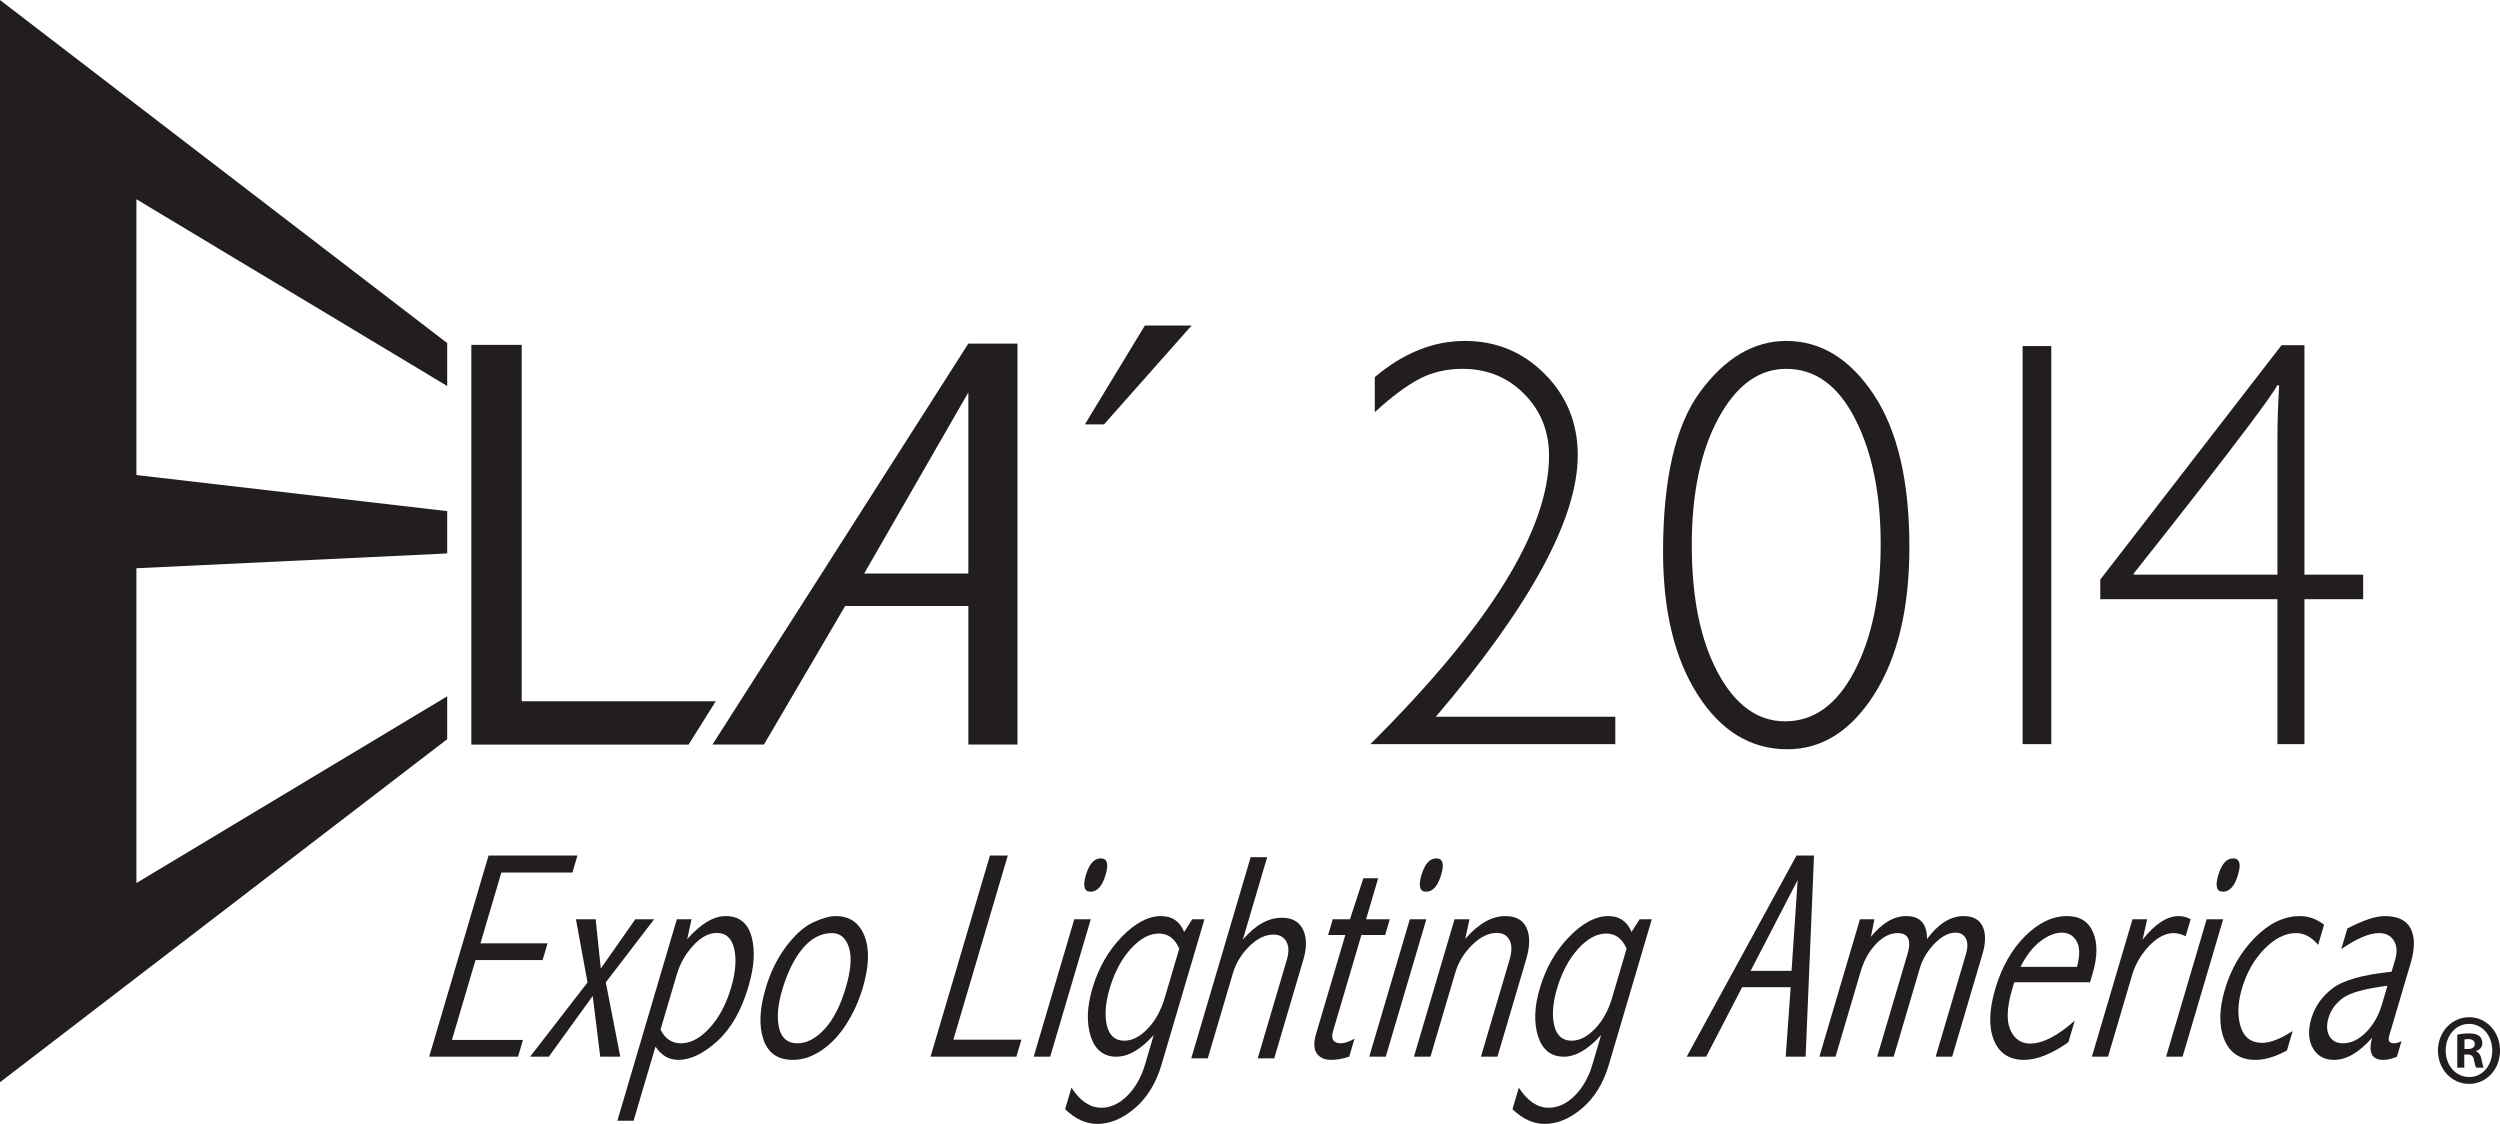 <?xml version="1.0" encoding="UTF-8"?>
<svg xmlns="http://www.w3.org/2000/svg" xmlns:xlink="http://www.w3.org/1999/xlink" width="441.92pt" height="198.67pt" viewBox="0 0 441.92 198.67" version="1.1">
<defs>
<clipPath id="clip1">
  <path d="M 109 161 L 134 161 L 134 198.672 L 109 198.672 Z M 109 161 "/>
</clipPath>
<clipPath id="clip2">
  <path d="M 188 161 L 213 161 L 213 198.672 L 188 198.672 Z M 188 161 "/>
</clipPath>
<clipPath id="clip3">
  <path d="M 267 161 L 292 161 L 292 198.672 L 267 198.672 Z M 267 161 "/>
</clipPath>
<clipPath id="clip4">
  <path d="M 430 179 L 441.922 179 L 441.922 192 L 430 192 Z M 430 179 "/>
</clipPath>
</defs>
<g id="surface1">
<path style=" stroke:none;fill-rule:nonzero;fill:rgb(13.3%,11.8%,12.199%);fill-opacity:1;" d="M 83.316 60.965 L 92.223 60.965 L 92.223 123.961 L 126.52 123.961 L 121.719 131.617 L 83.316 131.617 "/>
<path style=" stroke:none;fill-rule:nonzero;fill:rgb(13.3%,11.8%,12.199%);fill-opacity:1;" d="M 79.051 123.082 L 24.113 156.09 L 24.113 100.449 L 79.051 97.832 L 79.051 90.352 L 24.113 83.973 L 24.113 35.219 L 79.051 68.234 L 79.051 60.645 L 0 0.004 L 0 191.305 L 79.051 130.664 "/>
<path style=" stroke:none;fill-rule:nonzero;fill:rgb(13.3%,11.8%,12.199%);fill-opacity:1;" d="M 86.363 151.227 L 102.074 151.227 L 101.188 154.234 L 88.625 154.234 L 84.93 166.75 L 96.793 166.75 L 95.918 169.707 L 84.055 169.707 L 79.887 183.832 L 92.441 183.832 L 91.57 186.789 L 75.863 186.789 "/>
<path style=" stroke:none;fill-rule:nonzero;fill:rgb(13.3%,11.8%,12.199%);fill-opacity:1;" d="M 101.805 162.492 L 105.297 162.492 L 106.203 171.207 L 112.301 162.492 L 115.637 162.492 L 107.086 173.648 L 109.645 186.789 L 106.098 186.789 L 104.773 176.051 L 97.012 186.789 L 93.703 186.789 L 103.855 173.66 "/>
<g clip-path="url(#clip1)" clip-rule="nonzero">
<path style=" stroke:none;fill-rule:nonzero;fill:rgb(13.3%,11.8%,12.199%);fill-opacity:1;" d="M 116.758 181.996 C 117.156 182.797 117.652 183.398 118.254 183.809 C 118.848 184.215 119.551 184.422 120.355 184.422 C 122.098 184.422 123.801 183.512 125.453 181.691 C 127.113 179.875 128.375 177.5 129.234 174.578 C 130.031 171.891 130.211 169.609 129.789 167.73 C 129.363 165.852 128.34 164.914 126.715 164.914 C 125.297 164.914 123.898 165.656 122.535 167.145 C 121.168 168.633 120.199 170.344 119.629 172.281 Z M 112 198.109 L 109.129 198.109 L 119.645 162.492 L 122.242 162.492 L 121.48 166.012 C 122.672 164.652 123.836 163.633 124.973 162.953 C 126.109 162.273 127.211 161.934 128.277 161.934 C 130.648 161.934 132.168 163.137 132.844 165.539 C 133.516 167.945 133.336 170.895 132.301 174.398 C 131.047 178.648 129.203 181.867 126.77 184.062 C 124.336 186.254 122.051 187.352 119.914 187.352 C 119.078 187.352 118.324 187.156 117.648 186.766 C 116.977 186.371 116.383 185.785 115.871 185.004 "/>
</g>
<path style=" stroke:none;fill-rule:nonzero;fill:rgb(13.3%,11.8%,12.199%);fill-opacity:1;" d="M 147.062 164.941 C 145.129 164.941 143.406 165.84 141.898 167.645 C 140.391 169.445 139.18 171.902 138.262 175.012 C 137.477 177.68 137.293 179.914 137.719 181.719 C 138.148 183.516 139.23 184.422 140.961 184.422 C 142.602 184.422 144.199 183.578 145.758 181.906 C 147.312 180.23 148.562 177.789 149.512 174.578 C 150.414 171.52 150.598 169.148 150.059 167.465 C 149.516 165.781 148.52 164.941 147.062 164.941 M 147.754 161.934 C 150.18 161.934 151.859 163.094 152.797 165.414 C 153.734 167.734 153.637 170.805 152.508 174.629 C 151.855 176.84 150.922 178.922 149.699 180.883 C 148.48 182.848 147.02 184.422 145.332 185.59 C 143.645 186.762 141.906 187.352 140.137 187.352 C 137.492 187.352 135.766 186.152 134.949 183.754 C 134.137 181.359 134.262 178.359 135.324 174.754 C 136.172 171.883 137.383 169.402 138.961 167.309 C 140.535 165.219 142.125 163.805 143.727 163.055 C 145.328 162.305 146.672 161.934 147.754 161.934 "/>
<path style=" stroke:none;fill-rule:nonzero;fill:rgb(13.3%,11.8%,12.199%);fill-opacity:1;" d="M 174.992 151.227 L 178.145 151.227 L 168.527 183.781 L 180.555 183.781 L 179.664 186.789 L 164.488 186.789 "/>
<path style=" stroke:none;fill-rule:nonzero;fill:rgb(13.3%,11.8%,12.199%);fill-opacity:1;" d="M 194.57 151.734 C 195.723 151.734 196.016 152.691 195.449 154.602 C 194.855 156.617 193.965 157.625 192.785 157.625 C 191.648 157.625 191.371 156.652 191.945 154.707 C 192.527 152.723 193.406 151.734 194.57 151.734 M 189.898 162.492 L 192.816 162.492 L 185.641 186.789 L 182.723 186.789 "/>
<g clip-path="url(#clip2)" clip-rule="nonzero">
<path style=" stroke:none;fill-rule:nonzero;fill:rgb(13.3%,11.8%,12.199%);fill-opacity:1;" d="M 208.453 167.695 C 208.055 166.793 207.559 166.121 206.961 165.68 C 206.367 165.238 205.664 165.02 204.863 165.02 C 203.164 165.02 201.496 165.926 199.863 167.746 C 198.23 169.566 196.996 171.883 196.164 174.707 C 195.402 177.289 195.234 179.477 195.66 181.27 C 196.094 183.062 197.117 183.961 198.734 183.961 C 200.145 183.961 201.52 183.254 202.871 181.844 C 204.227 180.434 205.23 178.609 205.895 176.363 Z M 210.754 162.492 L 212.91 162.492 L 205.32 188.195 C 204.352 191.469 202.781 194.039 200.613 195.887 C 198.441 197.746 196.223 198.672 193.953 198.672 C 191.961 198.672 190.07 197.805 188.277 196.066 L 189.402 192.273 C 190.945 194.633 192.703 195.812 194.676 195.812 C 196.316 195.812 197.844 195.109 199.266 193.699 C 200.688 192.285 201.73 190.453 202.402 188.195 L 203.941 182.965 C 202.797 184.238 201.672 185.195 200.574 185.836 C 199.473 186.469 198.398 186.789 197.344 186.789 C 195.105 186.789 193.594 185.598 192.812 183.223 C 192.035 180.84 192.133 177.996 193.109 174.68 C 194.164 171.113 195.887 168.094 198.266 165.629 C 200.645 163.164 202.973 161.934 205.242 161.934 C 206.215 161.934 207.043 162.164 207.727 162.633 C 208.402 163.102 208.938 163.805 209.324 164.738 "/>
</g>
<path style=" stroke:none;fill-rule:nonzero;fill:rgb(13.3%,11.8%,12.199%);fill-opacity:1;" d="M 221.078 151.52 L 223.996 151.52 L 219.691 166.102 C 220.801 164.805 221.93 163.836 223.074 163.191 C 224.223 162.547 225.398 162.227 226.605 162.227 C 228.414 162.227 229.652 162.922 230.328 164.316 C 231.008 165.711 231.027 167.484 230.391 169.645 L 225.242 187.082 L 222.324 187.082 L 227.473 169.645 C 227.871 168.301 227.836 167.227 227.371 166.418 C 226.91 165.609 226.152 165.207 225.105 165.207 C 223.66 165.207 222.234 165.895 220.836 167.273 C 219.434 168.652 218.465 170.246 217.93 172.066 L 213.496 187.082 L 210.574 187.082 "/>
<path style=" stroke:none;fill-rule:nonzero;fill:rgb(13.3%,11.8%,12.199%);fill-opacity:1;" d="M 240.996 155.254 L 243.613 155.254 L 241.477 162.492 L 245.672 162.492 L 244.852 165.273 L 240.656 165.273 L 235.645 182.25 C 235.43 182.969 235.438 183.508 235.672 183.871 C 235.902 184.238 236.359 184.422 237.043 184.422 C 237.656 184.422 238.457 184.148 239.438 183.605 L 238.496 186.785 C 237.363 187.16 236.312 187.352 235.34 187.352 C 234.148 187.352 233.289 186.969 232.762 186.203 C 232.227 185.438 232.191 184.277 232.648 182.73 L 237.809 165.273 L 234.77 165.273 L 235.59 162.492 L 238.629 162.492 "/>
<path style=" stroke:none;fill-rule:nonzero;fill:rgb(13.3%,11.8%,12.199%);fill-opacity:1;" d="M 253.887 151.734 C 255.035 151.734 255.328 152.691 254.766 154.602 C 254.172 156.617 253.281 157.625 252.102 157.625 C 250.969 157.625 250.688 156.652 251.262 154.707 C 251.844 152.723 252.723 151.734 253.887 151.734 M 249.211 162.492 L 252.133 162.492 L 244.957 186.789 L 242.039 186.789 "/>
<path style=" stroke:none;fill-rule:nonzero;fill:rgb(13.3%,11.8%,12.199%);fill-opacity:1;" d="M 257.117 162.492 L 259.758 162.492 L 259.008 165.961 C 260.176 164.621 261.348 163.613 262.523 162.941 C 263.703 162.27 264.887 161.934 266.074 161.934 C 267.957 161.934 269.215 162.633 269.852 164.023 C 270.488 165.418 270.461 167.277 269.773 169.605 L 264.699 186.789 L 261.781 186.789 L 266.855 169.605 C 267.277 168.18 267.273 167.039 266.844 166.188 C 266.418 165.34 265.66 164.914 264.578 164.914 C 263.109 164.914 261.656 165.625 260.219 167.043 C 258.781 168.465 257.785 170.102 257.242 171.953 L 252.859 186.789 L 249.941 186.789 "/>
<g clip-path="url(#clip3)" clip-rule="nonzero">
<path style=" stroke:none;fill-rule:nonzero;fill:rgb(13.3%,11.8%,12.199%);fill-opacity:1;" d="M 287.531 167.695 C 287.133 166.793 286.637 166.121 286.039 165.68 C 285.445 165.238 284.746 165.02 283.945 165.02 C 282.242 165.02 280.578 165.926 278.945 167.746 C 277.312 169.566 276.078 171.883 275.242 174.707 C 274.48 177.289 274.312 179.477 274.738 181.27 C 275.168 183.062 276.195 183.961 277.816 183.961 C 279.223 183.961 280.598 183.254 281.953 181.844 C 283.305 180.434 284.309 178.609 284.973 176.363 Z M 289.836 162.492 L 291.988 162.492 L 284.398 188.195 C 283.43 191.469 281.859 194.039 279.691 195.887 C 277.523 197.746 275.305 198.672 273.031 198.672 C 271.043 198.672 269.148 197.805 267.355 196.066 L 268.48 192.273 C 270.023 194.633 271.781 195.812 273.758 195.812 C 275.398 195.812 276.926 195.109 278.344 193.699 C 279.766 192.285 280.809 190.453 281.48 188.195 L 283.023 182.965 C 281.875 184.238 280.75 185.195 279.652 185.836 C 278.551 186.469 277.477 186.789 276.426 186.789 C 274.184 186.789 272.676 185.598 271.895 183.223 C 271.117 180.84 271.215 177.996 272.191 174.68 C 273.246 171.113 274.965 168.094 277.348 165.629 C 279.727 163.164 282.051 161.934 284.32 161.934 C 285.293 161.934 286.121 162.164 286.801 162.633 C 287.48 163.102 288.016 163.805 288.406 164.738 "/>
</g>
<path style=" stroke:none;fill-rule:nonzero;fill:rgb(13.3%,11.8%,12.199%);fill-opacity:1;" d="M 317.773 155.559 L 309.449 171.621 L 316.688 171.621 Z M 317.562 151.227 L 320.66 151.227 L 319.176 186.789 L 315.656 186.789 L 316.535 174.5 L 307.957 174.5 L 301.59 186.789 L 298.152 186.789 "/>
<path style=" stroke:none;fill-rule:nonzero;fill:rgb(13.3%,11.8%,12.199%);fill-opacity:1;" d="M 340.637 165.984 C 341.637 164.629 342.68 163.613 343.758 162.941 C 344.836 162.27 345.945 161.934 347.09 161.934 C 348.773 161.934 349.902 162.551 350.473 163.781 C 351.043 165.012 351.031 166.641 350.434 168.66 L 345.082 186.789 L 342.164 186.789 L 347.52 168.645 C 347.863 167.488 347.852 166.566 347.488 165.883 C 347.125 165.207 346.52 164.863 345.668 164.863 C 344.449 164.863 343.211 165.512 341.957 166.805 C 340.703 168.098 339.832 169.559 339.352 171.195 L 334.746 186.789 L 331.824 186.789 L 337.18 168.66 C 337.547 167.422 337.586 166.492 337.297 165.871 C 337.008 165.25 336.387 164.941 335.426 164.941 C 334.113 164.941 332.848 165.582 331.617 166.867 C 330.391 168.148 329.488 169.758 328.918 171.699 L 324.461 186.789 L 321.609 186.789 L 328.781 162.492 L 331.336 162.492 L 330.715 165.605 C 331.711 164.379 332.723 163.461 333.766 162.848 C 334.801 162.238 335.867 161.934 336.965 161.934 C 338.188 161.934 339.105 162.27 339.715 162.941 C 340.328 163.613 340.637 164.629 340.637 165.984 "/>
<path style=" stroke:none;fill-rule:nonzero;fill:rgb(13.3%,11.8%,12.199%);fill-opacity:1;" d="M 367.148 170.906 C 367.684 168.891 367.656 167.383 367.078 166.375 C 366.496 165.367 365.617 164.863 364.449 164.863 C 363.262 164.863 362.008 165.367 360.688 166.375 C 359.359 167.383 358.188 168.891 357.164 170.906 Z M 365.617 184.238 C 362.656 186.316 360.051 187.352 357.809 187.352 C 355.18 187.352 353.395 186.188 352.457 183.871 C 351.516 181.551 351.598 178.527 352.695 174.805 C 353.832 170.969 355.586 167.859 357.961 165.488 C 360.34 163.117 362.809 161.934 365.371 161.934 C 367.645 161.934 369.184 162.887 369.992 164.801 C 370.801 166.715 370.777 169.129 369.918 172.055 L 369.449 173.637 L 356.055 173.637 L 355.684 174.887 C 354.754 178.043 354.645 180.434 355.363 182.047 C 356.086 183.66 357.246 184.469 358.859 184.469 C 361.078 184.469 363.711 183.117 366.75 180.418 "/>
<path style=" stroke:none;fill-rule:nonzero;fill:rgb(13.3%,11.8%,12.199%);fill-opacity:1;" d="M 378.742 166.094 C 379.848 164.699 380.93 163.656 381.992 162.965 C 383.055 162.277 384.094 161.934 385.113 161.934 C 385.871 161.934 386.582 162.117 387.242 162.492 L 386.355 165.5 C 385.57 165.129 384.867 164.941 384.25 164.941 C 382.781 164.941 381.332 165.699 379.891 167.211 C 378.461 168.723 377.449 170.457 376.875 172.41 L 372.633 186.785 L 369.781 186.785 L 376.957 162.492 L 379.551 162.492 "/>
<path style=" stroke:none;fill-rule:nonzero;fill:rgb(13.3%,11.8%,12.199%);fill-opacity:1;" d="M 394.742 151.734 C 395.891 151.734 396.184 152.691 395.621 154.602 C 395.027 156.617 394.137 157.625 392.957 157.625 C 391.82 157.625 391.543 156.652 392.113 154.707 C 392.699 152.723 393.578 151.734 394.742 151.734 M 390.07 162.492 L 392.988 162.492 L 385.812 186.789 L 382.895 186.789 "/>
<path style=" stroke:none;fill-rule:nonzero;fill:rgb(13.3%,11.8%,12.199%);fill-opacity:1;" d="M 404.258 185.695 C 402.199 186.797 400.355 187.352 398.719 187.352 C 396.016 187.352 394.172 186.16 393.191 183.77 C 392.215 181.383 392.242 178.426 393.285 174.91 C 394.355 171.289 396.137 168.223 398.633 165.707 C 401.129 163.188 403.766 161.934 406.547 161.934 C 408.094 161.934 409.516 162.445 410.82 163.469 L 409.77 167.031 C 408.617 165.637 407.32 164.941 405.867 164.941 C 403.98 164.941 402.125 165.867 400.297 167.719 C 398.469 169.574 397.141 171.902 396.312 174.707 C 395.555 177.254 395.477 179.496 396.059 181.434 C 396.648 183.371 397.922 184.34 399.883 184.34 C 401.316 184.34 403.117 183.645 405.273 182.25 "/>
<path style=" stroke:none;fill-rule:nonzero;fill:rgb(13.3%,11.8%,12.199%);fill-opacity:1;" d="M 422.023 174.246 C 418.07 174.754 415.449 175.477 414.168 176.406 C 412.883 177.336 412.031 178.516 411.605 179.945 C 411.227 181.238 411.277 182.309 411.77 183.152 C 412.262 184 413.07 184.422 414.191 184.422 C 415.594 184.422 416.941 183.77 418.234 182.477 C 419.523 181.184 420.469 179.52 421.07 177.488 Z M 414.938 164.125 C 417.73 162.664 419.93 161.934 421.535 161.934 C 423.855 161.934 425.391 162.672 426.141 164.152 C 426.887 165.648 426.891 167.656 426.148 170.176 L 422.355 183.012 C 422.078 183.949 422.344 184.422 423.148 184.422 C 423.566 184.422 424.02 184.293 424.512 184.039 L 423.699 186.789 C 422.848 187.164 422.035 187.352 421.262 187.352 C 419.258 187.352 418.602 186.051 419.309 183.449 C 418.172 184.738 417.043 185.711 415.922 186.371 C 414.801 187.023 413.699 187.352 412.621 187.352 C 410.859 187.352 409.59 186.645 408.816 185.234 C 408.043 183.824 407.961 182.098 408.562 180.059 C 409.199 177.898 410.469 176.105 412.359 174.68 C 414.262 173.25 417.727 172.281 422.754 171.773 L 423.375 169.684 C 423.781 168.305 423.711 167.172 423.164 166.281 C 422.613 165.387 421.738 164.941 420.535 164.941 C 418.82 164.941 416.594 165.887 413.859 167.77 "/>
<path style=" stroke:none;fill-rule:nonzero;fill:rgb(13.3%,11.8%,12.199%);fill-opacity:1;" d="M 171.172 69.367 L 152.758 101.379 L 171.172 101.379 Z M 171.172 60.734 L 179.855 60.734 L 179.855 131.613 L 171.172 131.613 L 171.172 107.121 L 149.395 107.121 L 135.039 131.613 L 125.941 131.613 "/>
<g clip-path="url(#clip4)" clip-rule="nonzero">
<path style=" stroke:none;fill-rule:nonzero;fill:rgb(13.3%,11.8%,12.199%);fill-opacity:1;" d="M 435.641 185.434 L 436.227 185.434 C 436.91 185.434 437.461 185.184 437.461 184.574 C 437.461 184.039 437.102 183.676 436.324 183.676 C 435.992 183.676 435.77 183.715 435.641 183.75 Z M 435.605 188.734 L 434.367 188.734 L 434.367 182.891 C 434.855 182.785 435.543 182.676 436.422 182.676 C 437.426 182.676 437.883 182.855 438.273 183.141 C 438.57 183.395 438.797 183.859 438.797 184.398 C 438.797 185.078 438.344 185.578 437.691 185.793 L 437.691 185.863 C 438.215 186.043 438.504 186.508 438.664 187.297 C 438.828 188.195 438.93 188.551 439.059 188.734 L 437.727 188.734 C 437.559 188.52 437.461 188.016 437.297 187.336 C 437.203 186.691 436.879 186.402 436.195 186.402 L 435.605 186.402 Z M 436.422 180.992 C 434.074 180.992 432.316 183.105 432.316 185.688 C 432.316 188.301 434.074 190.383 436.484 190.383 C 438.828 190.414 440.555 188.301 440.555 185.688 C 440.555 183.105 438.828 180.992 436.453 180.992 Z M 436.484 179.809 C 439.547 179.809 441.926 182.426 441.926 185.688 C 441.926 189.02 439.547 191.598 436.453 191.598 C 433.391 191.598 430.949 189.02 430.949 185.688 C 430.949 182.426 433.391 179.809 436.453 179.809 "/>
</g>
<path style=" stroke:none;fill-rule:nonzero;fill:rgb(13.3%,11.8%,12.199%);fill-opacity:1;" d="M 210.633 57.547 L 195.152 75.02 L 191.77 75.02 L 202.371 57.547 Z M 210.633 57.547 "/>
<path style=" stroke:none;fill-rule:nonzero;fill:rgb(13.3%,11.8%,12.199%);fill-opacity:1;" d="M 243.02 72.855 L 243.02 66.66 C 248.062 62.398 253.367 60.266 258.934 60.266 C 264.496 60.266 269.215 62.223 273.09 66.133 C 276.961 70.043 278.898 74.82 278.898 80.461 C 278.898 91.645 270.535 107.059 253.809 126.699 L 285.535 126.699 L 285.535 131.539 L 242.238 131.539 C 263.289 110.617 273.82 93.625 273.82 80.562 C 273.82 76.23 272.355 72.59 269.426 69.633 C 266.496 66.68 262.871 65.199 258.539 65.199 C 255.676 65.199 253.109 65.805 250.828 67.016 C 248.551 68.223 245.949 70.172 243.02 72.855 "/>
<path style=" stroke:none;fill-rule:nonzero;fill:rgb(13.3%,11.8%,12.199%);fill-opacity:1;" d="M 315.555 127.508 C 320.629 127.508 324.715 124.551 327.805 118.641 C 330.898 112.734 332.445 105.242 332.445 96.176 C 332.445 87.312 330.938 79.934 327.926 74.039 C 324.918 68.148 320.859 65.199 315.746 65.199 C 310.934 65.199 306.945 68.098 303.785 73.891 C 300.633 79.684 299.055 87.18 299.055 96.379 C 299.055 105.68 300.59 113.195 303.664 118.918 C 306.742 124.645 310.703 127.508 315.555 127.508 M 315.746 60.266 C 321.867 60.266 327.023 63.43 331.223 69.758 C 335.422 76.09 337.52 85.062 337.52 96.68 C 337.52 107.492 335.461 116.156 331.344 122.672 C 327.227 129.188 322.094 132.445 315.945 132.445 C 309.5 132.445 304.227 129.242 300.125 122.848 C 296.027 116.449 293.977 108.031 293.977 97.59 C 293.977 84.594 296.184 75.125 300.59 69.18 C 305 63.238 310.055 60.266 315.746 60.266 "/>
<path style=" stroke:none;fill-rule:nonzero;fill:rgb(13.3%,11.8%,12.199%);fill-opacity:1;" d="M 357.531 131.539 L 362.605 131.539 L 362.605 61.172 L 357.531 61.172 Z M 357.531 131.539 "/>
<path style=" stroke:none;fill-rule:nonzero;fill:rgb(13.3%,11.8%,12.199%);fill-opacity:1;" d="M 402.574 101.582 L 402.574 77.938 C 402.574 74.574 402.68 71.32 402.887 68.176 L 402.574 68.066 C 400.496 72.078 377.18 101.363 377.18 101.363 L 377.18 101.582 Z M 402.574 131.535 L 402.574 105.918 L 371.262 105.918 L 371.262 102.449 L 403.305 61.016 L 407.352 61.016 L 407.352 101.582 L 417.734 101.582 L 417.734 105.918 L 407.352 105.918 L 407.352 131.535 "/>
</g>
</svg>
